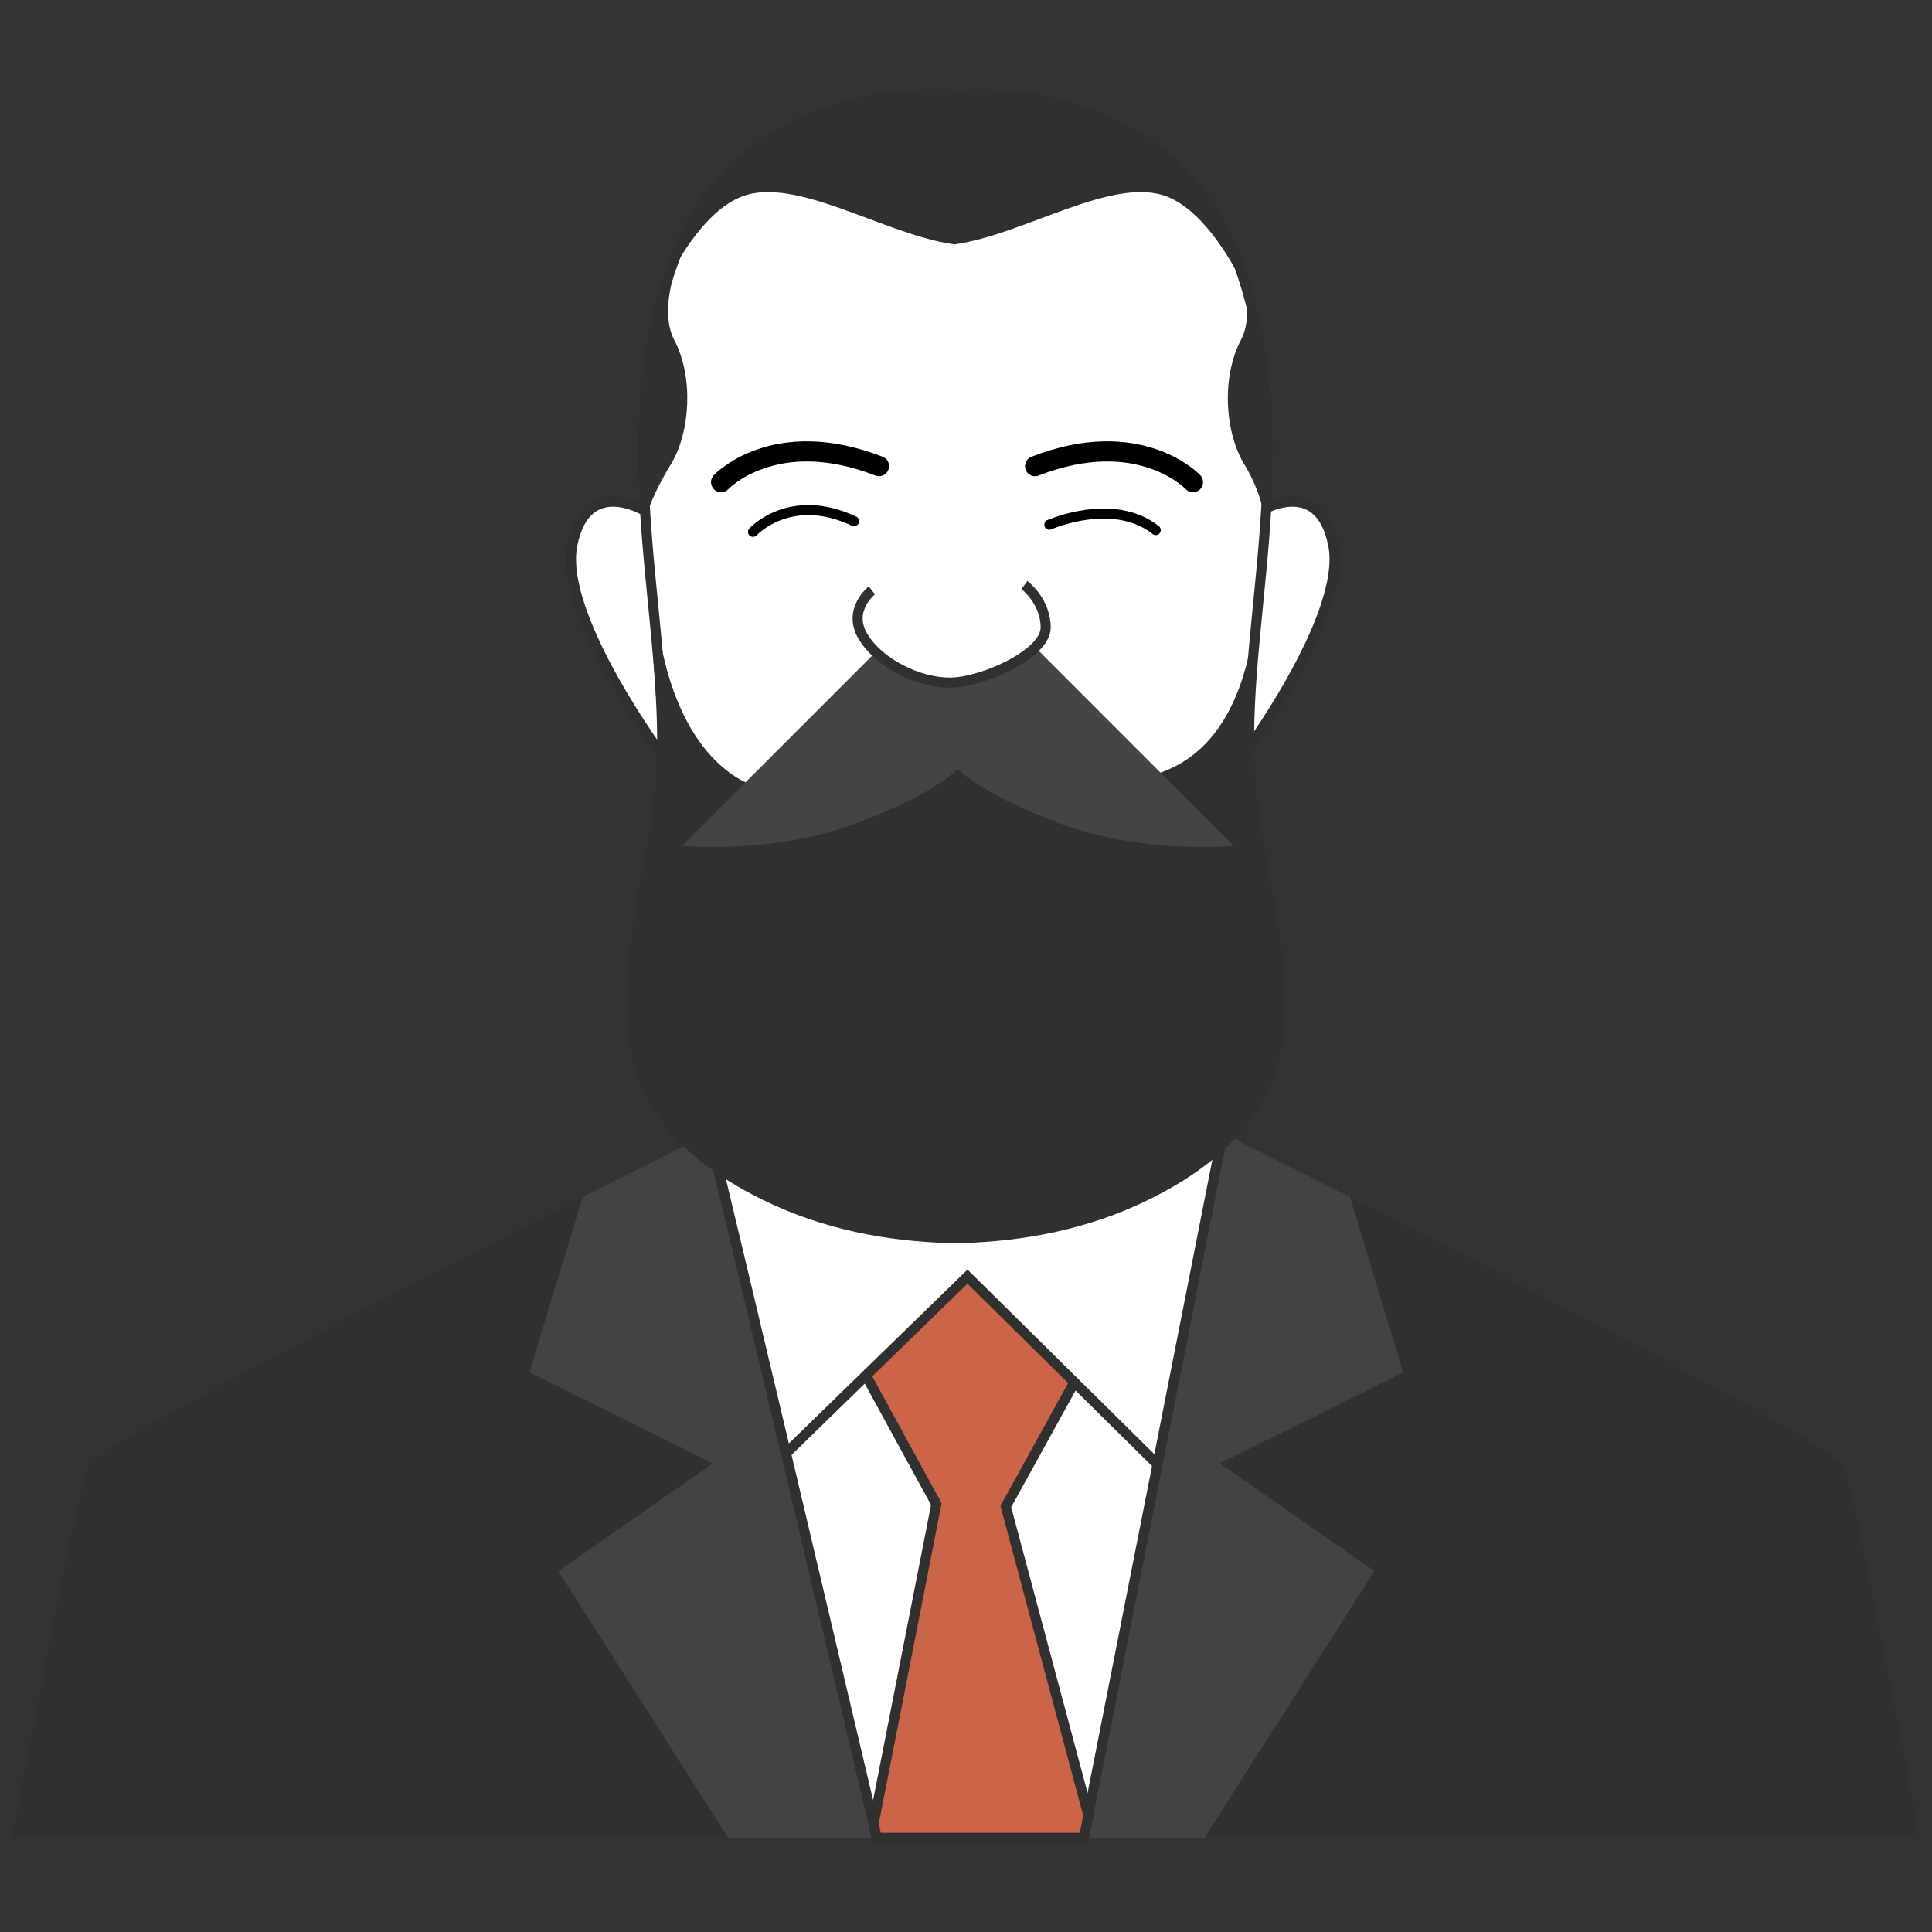 <?xml version="1.0" encoding="UTF-8"?>
<!-- Generator: Adobe Illustrator 25.2.0, SVG Export Plug-In . SVG Version: 6.00 Build 0)  -->
<svg xmlns="http://www.w3.org/2000/svg" xmlns:xlink="http://www.w3.org/1999/xlink" version="1.1" id="Layer_1" x="0px" y="0px" viewBox="0 0 250 250" style="enable-background:new 0 0 250 250;" xml:space="preserve">
<rect x="0" y="0" width="250" height="250" fill="#333333" stroke="none"/>
<style type="text/css">
	.st0{fill:#303030;}
	.st1{fill:#434343;}
	.st2{fill:#FFFFFF;stroke:#303030;stroke-width:1.303;stroke-miterlimit:10;}
	.st3{fill:#CC6448;stroke:#303030;stroke-width:1.303;stroke-miterlimit:10;}
	.st4{fill:none;stroke:#000000;stroke-width:1.303;stroke-linecap:round;stroke-linejoin:round;stroke-miterlimit:10;}
	.st5{fill:none;stroke:#000000;stroke-width:2.606;stroke-linecap:round;stroke-linejoin:round;stroke-miterlimit:10;}
	.st6{fill:#444444;}
</style>
<g>
	<g>
		<path class="st0" d="M238.57,189.68c-1.55-3.72-85.82-45.85-85.82-45.85L125,144.63l-27.76-0.81c0,0-84.27,42.13-85.82,45.85    c-1.55,3.72-9.86,48.15-9.86,48.15h119.28h8.31h119.28C248.43,237.82,240.12,193.39,238.57,189.68z"></path>
		<path class="st1" d="M181.58,177.59l-6.89-22.7c-12.65-6.38-22.1-11.07-22.1-11.07l-27.55,0.8l-27.55-0.8    c0,0-9.45,4.69-22.1,11.07l-6.89,22.7l23.74,11.77l-19.99,13.94l21.97,34.51h27.07h1.88h3.75h1.88h27.07l21.97-34.51l-19.99-13.94    L181.58,177.59z"></path>
		<path class="st2" d="M158.24,146.58c-3.44-1.73-5.48-2.75-5.48-2.75L125,144.63l-27.76-0.81c0,0-2.02,1.01-5.43,2.72    c3.9,16.02,17.24,72.57,21.65,91.27h7.37h8.31h11.11L158.24,146.58z"></path>
		<path class="st3" d="M130.15,194.94l11.46-20.76l-17.07-13.98l-14.22,14.6l10.84,19.83l-8.12,41.38c0.15,0.64,0.29,1.24,0.43,1.81    h7.37h8.31h11.11l0.57-2.92L130.15,194.94z"></path>
		<path class="st2" d="M125.19,165.2l24.59,24.29l8.45-42.91c-3.44-1.73-5.48-2.75-5.48-2.75L125,144.63l-27.76-0.81    c0,0-2.02,1.01-5.43,2.72c1.84,7.56,5.78,24.14,9.9,41.51L125.19,165.2z"></path>
	</g>
	<g>
		<path class="st2" d="M162.75,66.32c0,0,7.91-5.12,9.77,4.19c1.86,9.3-12.09,27.9-12.09,27.9L162.75,66.32z"></path>
		<g>
			<path class="st2" d="M83.83,66.32c0,0-7.91-5.12-9.77,4.19c-1.86,9.3,12.09,27.9,12.09,27.9L83.83,66.32z"></path>
			<path class="st2" d="M162.02,103.06c-2.36-20.46,7.09-44.65-1.89-69.3c-7.17-19.68-26.98-21.89-34.69-21.55     c-1.19,0.05-2.38,0.05-3.57,0c-7.71-0.33-27.52,1.88-34.69,21.55c-8.99,24.65,0.47,48.83-1.89,69.3     c-2.36,20.46-11.82,39.07,13.71,51.62c7.78,3.83,16.03,5.3,23.76,5.52v0.05c0.29,0,0.59-0.02,0.89-0.02     c0.3,0.01,0.6,0.02,0.89,0.02v-0.05c7.73-0.23,15.98-1.7,23.76-5.52C173.84,142.12,164.38,123.52,162.02,103.06z"></path>
			<path class="st0" d="M160.12,33.76c-7.17-19.68-26.98-21.89-34.69-21.55c-1.19,0.05-2.38,0.05-3.57,0     c-7.71-0.33-27.52,1.88-34.69,21.55c-3.65,10.01-4.26,19.95-3.85,29.6l0.5,2.96c0,0,0.46-2.09,2.98-6.22     c2.52-4.13,2.98-11.25,0.46-16.07c-1.64-3.13-0.47-7.61,0.55-10.37c2.06-3.4,4.87-6.94,8.15-8.22c6.97-2.73,18.47,4.9,27.41,6.16     v0.04c0.04-0.01,0.08-0.02,0.12-0.02c0.04,0.01,0.08,0.02,0.12,0.02v-0.04c8.94-1.25,20.44-8.89,27.41-6.16     c4.39,1.72,7.93,7.46,9.97,11.54c0.51,2.35,0.65,5-0.43,7.05c-2.52,4.82-2.07,11.94,0.46,16.07c2.52,4.13,2.75,7.8,2.75,7.8     l0.15-3.56C164.42,54.39,163.9,44.12,160.12,33.76z"></path>
			<path class="st4" d="M97.44,68.82c0,0,4.82-5.28,13.08-1.38"></path>
			<path class="st4" d="M135.78,67.9c0,0,8.26-3.67,13.77,0.69"></path>
			<path class="st5" d="M93.31,62.39c0,0,6.89-7.35,20.43-2.07"></path>
			<path class="st5" d="M154.37,62.39c0,0-6.89-7.35-20.43-2.07"></path>
			<path class="st0" d="M162.63,78c-3.44,39.25-39.02,16.3-39.02,16.3s-18.59,12.62-28.46,6.2c-9.87-6.43-10.33-22.95-10.33-22.95     l-0.31,0.61c0.86,8.73,1.68,17.09,0.78,24.91c-2.36,20.46-11.82,39.07,13.71,51.62c7.78,3.83,16.03,5.3,23.76,5.52v0.05     c0.29,0,0.59-0.02,0.89-0.02c0.3,0.01,0.6,0.02,0.89,0.02v-0.05c7.73-0.23,15.98-1.7,23.76-5.52     c25.54-12.56,16.08-31.16,13.71-51.62c-0.91-7.85-0.07-16.25,0.79-25.01L162.63,78z"></path>
			<path class="st6" d="M133.02,82.82l-9.07,0.91l-9.07-0.91l-26.63,26.63c0,0,11.94,1.15,22.72-2.98     c9.48-3.63,12.4-6.37,12.97-6.98c0.57,0.61,3.49,3.36,12.97,6.98c10.79,4.13,22.72,2.98,22.72,2.98L133.02,82.82z"></path>
			<path class="st2" d="M112.82,76.39c0,0-3.21,2.52-1.15,5.97c2.07,3.44,7.12,5.97,11.25,5.97s12.39-3.67,12.39-7.12     c0-3.44-2.75-5.51-2.75-5.51"></path>
		</g>
	</g>
</g>
</svg>
